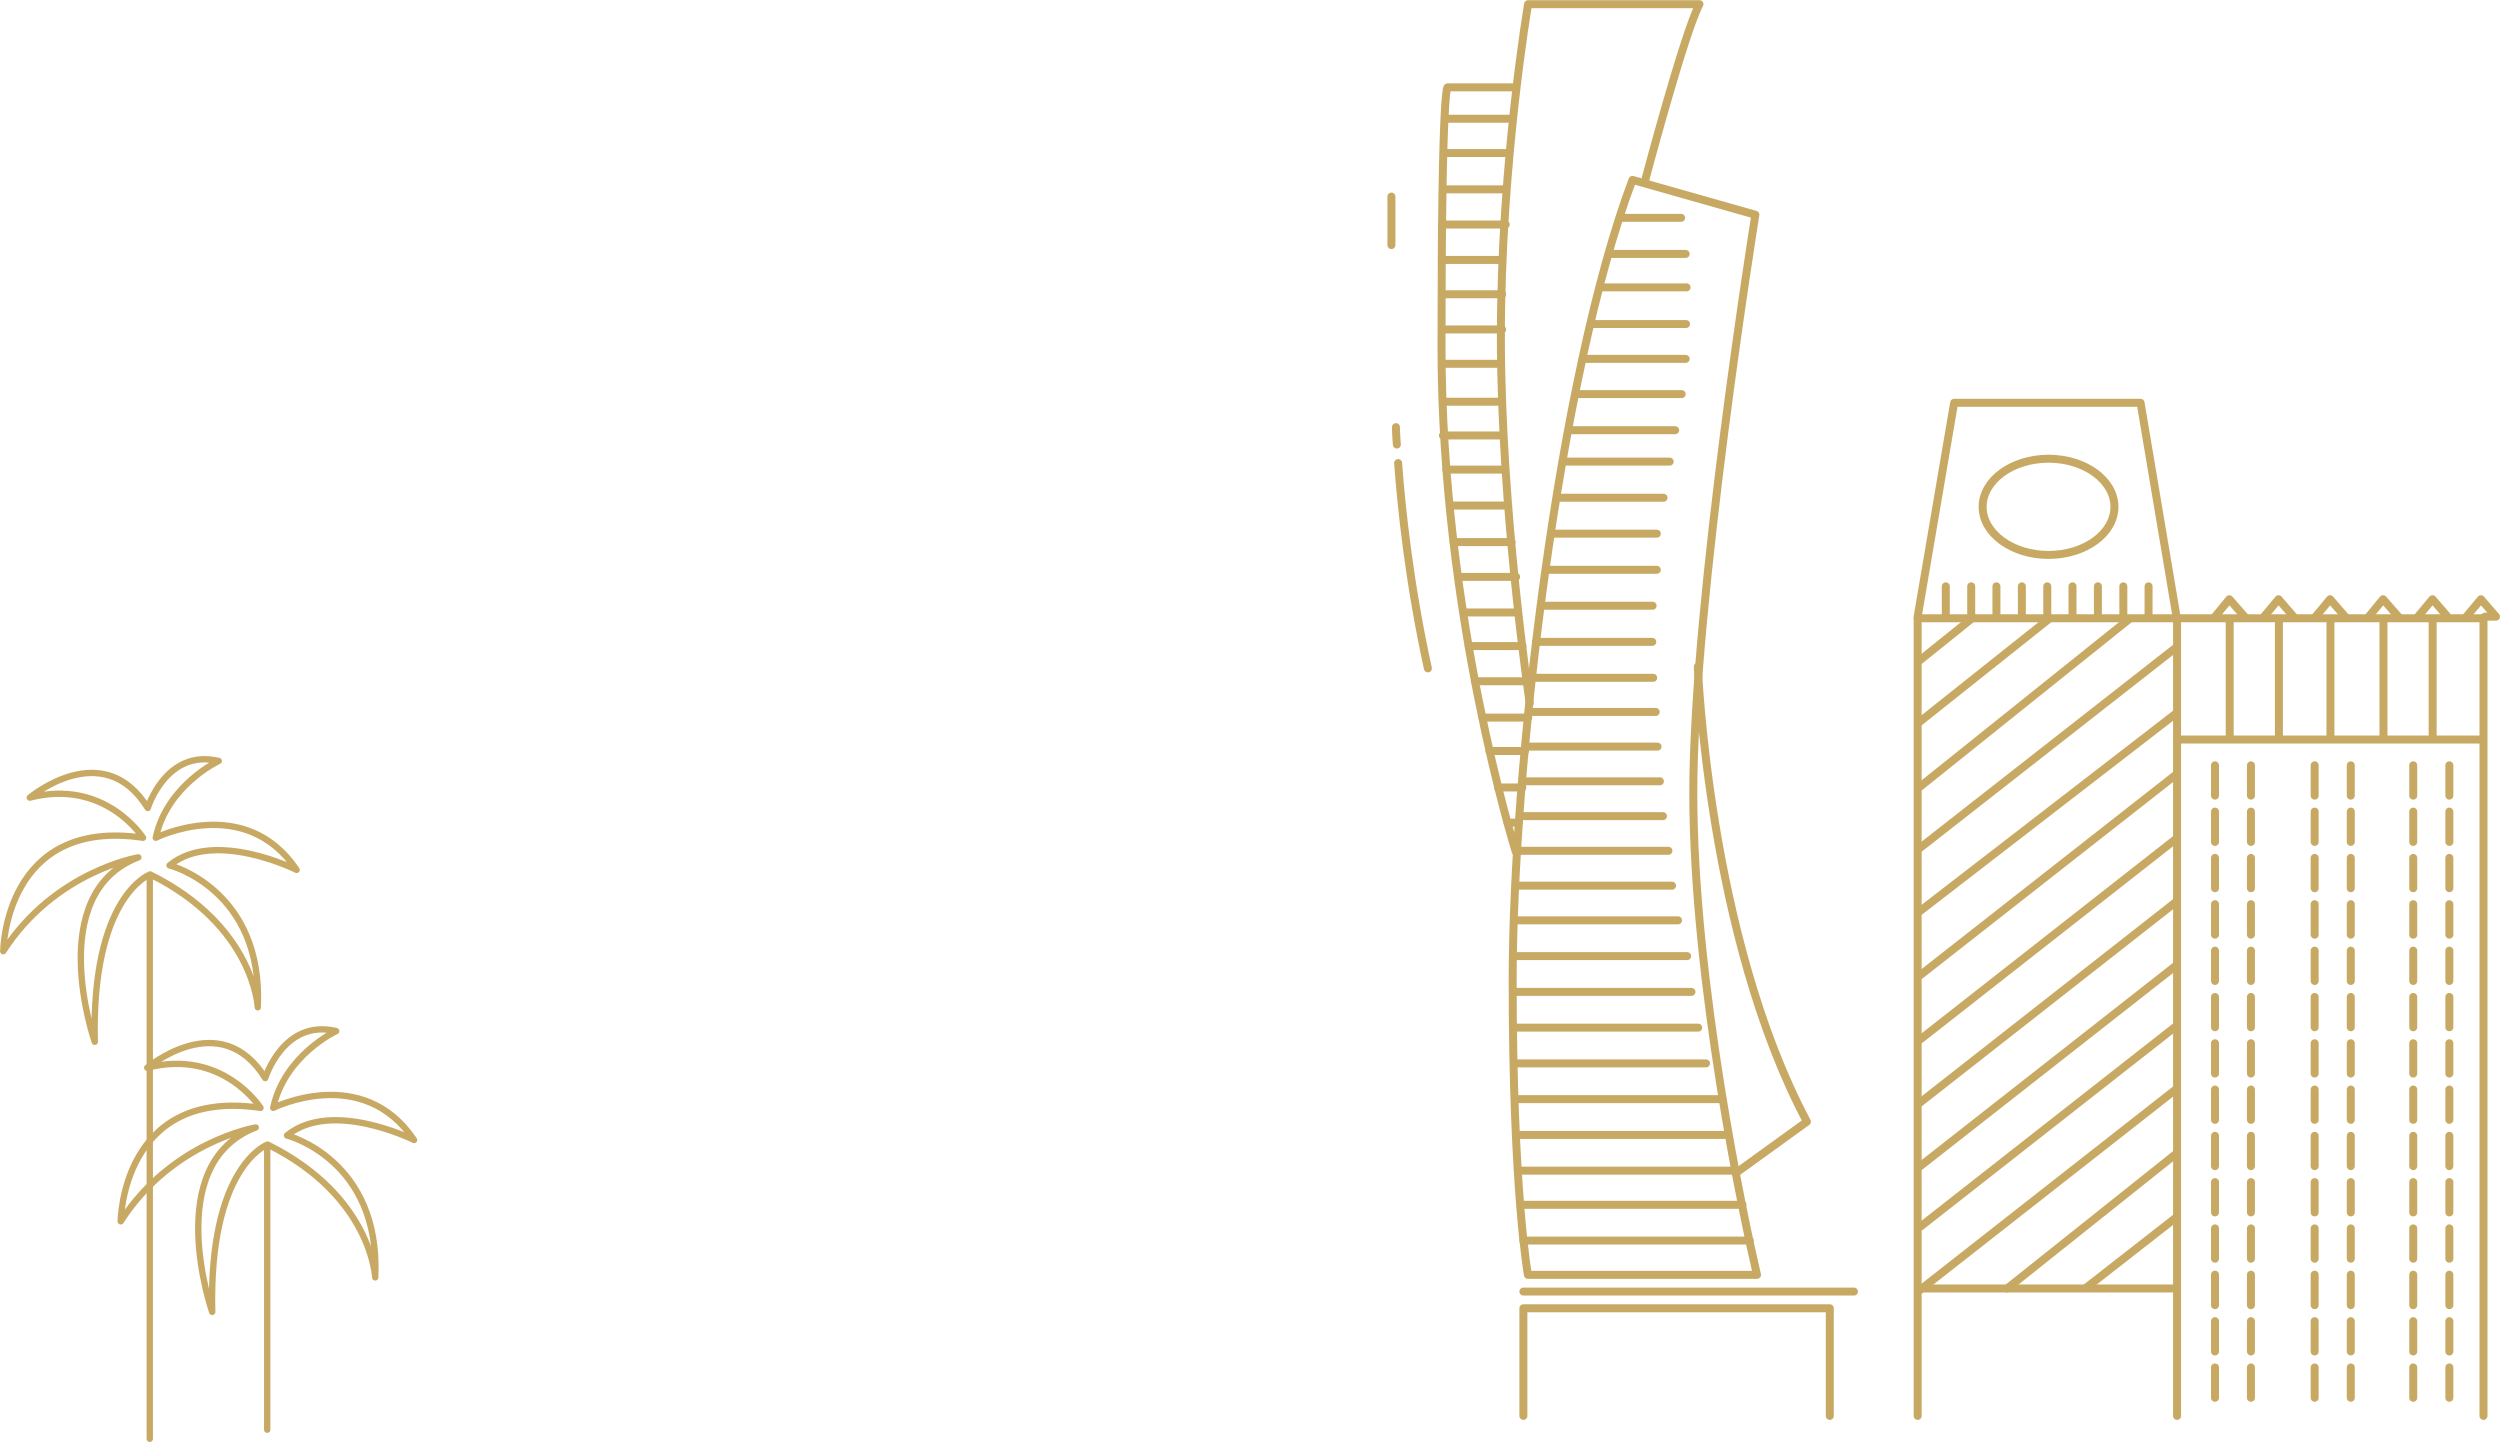 <?xml version="1.0" encoding="UTF-8"?>
<svg id="Layer_2" data-name="Layer 2" xmlns="http://www.w3.org/2000/svg" viewBox="0 0 137.72 79.43">
  <defs>
    <style>
      .cls-1 {
        stroke-width: .44px;
      }

      .cls-1, .cls-2 {
        fill: none;
        stroke: #c7a964;
        stroke-linecap: round;
        stroke-linejoin: round;
      }

      .cls-2 {
        stroke-width: .35px;
      }
    </style>
  </defs>
  <g id="Layer_1-2" data-name="Layer 1">
    <g>
      <polyline class="cls-1" points="83.92 78 83.92 72.07 100.8 72.07 100.8 78"/>
      <line class="cls-1" x1="102.13" y1="71.15" x2="83.92" y2="71.15"/>
      <path class="cls-1" d="m96.79,70.23h-12.62s-.84-4.59-.84-16.21,2.51-33.25,6.6-44.11l6.77,1.92s-3.42,21.3-3.42,31.83,2.84,23.73,3.51,26.57Z"/>
      <path class="cls-1" d="m83.5,46.92s-4.09-13.03-4.09-27.82.34-14.29.34-14.29h3.76"/>
      <path class="cls-1" d="m90.61,10s2.17-8.19,3.01-9.77h-9.44s-1.5,8.77-1.5,18.3,1.59,20.22,1.59,20.22"/>
      <path class="cls-1" d="m93.53,36.73s.58,14.87,6.01,25.06l-3.93,2.84"/>
      <line class="cls-1" x1="92.61" y1="12" x2="89.27" y2="12"/>
      <line class="cls-1" x1="91.98" y1="25.43" x2="86.09" y2="25.43"/>
      <line class="cls-1" x1="91.21" y1="39.22" x2="84.22" y2="39.22"/>
      <line class="cls-1" x1="92.94" y1="52.67" x2="83.42" y2="52.67"/>
      <line class="cls-1" x1="92.86" y1="13.99" x2="88.67" y2="13.99"/>
      <line class="cls-1" x1="91.64" y1="27.42" x2="85.84" y2="27.42"/>
      <line class="cls-1" x1="91.31" y1="41.13" x2="84.09" y2="41.13"/>
      <line class="cls-1" x1="93.18" y1="54.64" x2="83.42" y2="54.64"/>
      <line class="cls-1" x1="92.91" y1="15.83" x2="88.17" y2="15.83"/>
      <line class="cls-1" x1="91.27" y1="29.4" x2="85.49" y2="29.4"/>
      <line class="cls-1" x1="91.44" y1="43.04" x2="83.92" y2="43.04"/>
      <line class="cls-1" x1="93.55" y1="56.61" x2="83.42" y2="56.61"/>
      <line class="cls-1" x1="92.88" y1="17.85" x2="87.63" y2="17.85"/>
      <line class="cls-1" x1="91.27" y1="31.39" x2="85.26" y2="31.39"/>
      <line class="cls-1" x1="91.61" y1="44.96" x2="83.72" y2="44.96"/>
      <line class="cls-1" x1="93.98" y1="58.58" x2="83.42" y2="58.58"/>
      <line class="cls-1" x1="92.86" y1="19.77" x2="87.26" y2="19.77"/>
      <line class="cls-1" x1="91.04" y1="33.37" x2="84.93" y2="33.37"/>
      <line class="cls-1" x1="91.91" y1="46.87" x2="83.59" y2="46.87"/>
      <line class="cls-1" x1="94.82" y1="60.55" x2="83.45" y2="60.55"/>
      <line class="cls-1" x1="92.64" y1="21.71" x2="86.83" y2="21.71"/>
      <line class="cls-1" x1="91.02" y1="35.36" x2="84.62" y2="35.36"/>
      <line class="cls-1" x1="92.11" y1="48.79" x2="83.55" y2="48.79"/>
      <line class="cls-1" x1="95.15" y1="62.52" x2="83.62" y2="62.52"/>
      <line class="cls-1" x1="95.99" y1="66.37" x2="83.79" y2="66.37"/>
      <line class="cls-1" x1="92.28" y1="23.7" x2="86.46" y2="23.7"/>
      <line class="cls-1" x1="91.07" y1="37.34" x2="84.46" y2="37.34"/>
      <line class="cls-1" x1="92.44" y1="50.7" x2="83.45" y2="50.7"/>
      <line class="cls-1" x1="95.55" y1="64.49" x2="83.65" y2="64.49"/>
      <line class="cls-1" x1="96.39" y1="68.34" x2="83.92" y2="68.34"/>
      <line class="cls-1" x1="79.68" y1="6.54" x2="83.25" y2="6.54"/>
      <line class="cls-1" x1="79.54" y1="8.43" x2="83.12" y2="8.43"/>
      <line class="cls-1" x1="79.54" y1="10.43" x2="82.95" y2="10.43"/>
      <line class="cls-1" x1="79.54" y1="12.37" x2="82.95" y2="12.37"/>
      <line class="cls-1" x1="79.54" y1="14.32" x2="82.75" y2="14.32"/>
      <line class="cls-1" x1="79.54" y1="16.21" x2="82.75" y2="16.21"/>
      <line class="cls-1" x1="79.44" y1="18.15" x2="82.75" y2="18.15"/>
      <line class="cls-1" x1="79.49" y1="20.04" x2="82.69" y2="20.04"/>
      <line class="cls-1" x1="79.49" y1="22.13" x2="82.69" y2="22.13"/>
      <line class="cls-1" x1="79.49" y1="23.99" x2="82.69" y2="23.99"/>
      <line class="cls-1" x1="79.68" y1="25.87" x2="82.87" y2="25.87"/>
      <line class="cls-1" x1="79.88" y1="27.85" x2="83.07" y2="27.85"/>
      <line class="cls-1" x1="80.08" y1="29.86" x2="83.27" y2="29.86"/>
      <line class="cls-1" x1="80.33" y1="31.78" x2="83.52" y2="31.78"/>
      <line class="cls-1" x1="80.63" y1="33.74" x2="83.59" y2="33.74"/>
      <line class="cls-1" x1="80.91" y1="35.59" x2="83.87" y2="35.59"/>
      <line class="cls-1" x1="81.25" y1="37.53" x2="84.12" y2="37.53"/>
      <line class="cls-1" x1="81.67" y1="39.53" x2="84.19" y2="39.53"/>
      <line class="cls-1" x1="82.05" y1="41.37" x2="84.01" y2="41.37"/>
      <line class="cls-1" x1="82.52" y1="43.38" x2="83.86" y2="43.38"/>
      <line class="cls-1" x1="83.05" y1="45.32" x2="83.67" y2="45.32"/>
      <polyline class="cls-1" points="105.64 78 105.64 33.97 107.65 22.19 117.92 22.19 119.93 34.14 119.93 78"/>
      <polyline class="cls-1" points="136.81 78 136.81 34.06 105.64 34.06"/>
      <line class="cls-1" x1="119.93" y1="40.74" x2="136.72" y2="40.74"/>
      <polyline class="cls-1" points="122.02 33.97 122.81 33.01 123.65 33.97"/>
      <polyline class="cls-1" points="124.72 33.97 125.52 33.01 126.35 33.97"/>
      <polyline class="cls-1" points="127.56 33.97 128.36 33.01 129.19 33.97"/>
      <polyline class="cls-1" points="130.49 33.97 131.28 33.01 132.12 33.97"/>
      <polyline class="cls-1" points="133.2 33.97 134 33.01 134.83 33.97"/>
      <polyline class="cls-1" points="135.87 33.97 136.67 33.01 137.5 33.97 136.89 33.97"/>
      <line class="cls-1" x1="122.83" y1="40.66" x2="122.83" y2="34.14"/>
      <line class="cls-1" x1="125.54" y1="40.66" x2="125.54" y2="34.14"/>
      <line class="cls-1" x1="128.38" y1="40.66" x2="128.38" y2="34.14"/>
      <line class="cls-1" x1="131.3" y1="40.66" x2="131.3" y2="34.14"/>
      <line class="cls-1" x1="134.01" y1="40.66" x2="134.01" y2="34.14"/>
      <line class="cls-1" x1="107.19" y1="32.3" x2="107.19" y2="33.93"/>
      <line class="cls-1" x1="108.59" y1="32.3" x2="108.59" y2="33.93"/>
      <line class="cls-1" x1="109.98" y1="32.3" x2="109.98" y2="33.93"/>
      <line class="cls-1" x1="111.38" y1="32.3" x2="111.38" y2="33.93"/>
      <line class="cls-1" x1="112.78" y1="32.3" x2="112.78" y2="33.93"/>
      <line class="cls-1" x1="114.17" y1="32.3" x2="114.17" y2="33.93"/>
      <line class="cls-1" x1="115.57" y1="32.3" x2="115.57" y2="33.93"/>
      <line class="cls-1" x1="116.97" y1="32.3" x2="116.97" y2="33.93"/>
      <line class="cls-1" x1="118.36" y1="32.3" x2="118.36" y2="33.93"/>
      <path class="cls-1" d="m112.85,30.57c2.01,0,3.63-1.19,3.63-2.65s-1.63-2.65-3.63-2.65-3.63,1.19-3.63,2.65,1.63,2.65,3.63,2.65Z"/>
      <line class="cls-1" x1="108.69" y1="34.02" x2="105.73" y2="36.4"/>
      <line class="cls-1" x1="112.87" y1="34.1" x2="105.73" y2="39.78"/>
      <line class="cls-1" x1="117.3" y1="34.1" x2="105.73" y2="43.37"/>
      <line class="cls-1" x1="119.8" y1="35.73" x2="105.77" y2="46.71"/>
      <line class="cls-1" x1="119.85" y1="39.32" x2="105.73" y2="50.22"/>
      <line class="cls-1" x1="119.89" y1="42.66" x2="105.77" y2="53.73"/>
      <line class="cls-1" x1="119.89" y1="46.2" x2="105.77" y2="57.27"/>
      <line class="cls-1" x1="119.89" y1="49.67" x2="105.77" y2="60.74"/>
      <line class="cls-1" x1="119.89" y1="53.18" x2="105.77" y2="64.25"/>
      <line class="cls-1" x1="119.89" y1="56.52" x2="105.77" y2="67.59"/>
      <line class="cls-1" x1="119.89" y1="59.99" x2="105.77" y2="71.06"/>
      <line class="cls-1" x1="110.57" y1="70.98" x2="119.89" y2="63.55"/>
      <line class="cls-1" x1="105.73" y1="70.98" x2="119.85" y2="70.98"/>
      <line class="cls-1" x1="114.92" y1="70.94" x2="119.89" y2="67.06"/>
      <line class="cls-1" x1="122.02" y1="42.16" x2="122.02" y2="43.83"/>
      <line class="cls-1" x1="122.02" y1="44.71" x2="122.02" y2="46.38"/>
      <line class="cls-1" x1="122.02" y1="47.26" x2="122.02" y2="48.93"/>
      <line class="cls-1" x1="122.02" y1="49.81" x2="122.02" y2="51.49"/>
      <line class="cls-1" x1="122.02" y1="52.37" x2="122.02" y2="54.04"/>
      <line class="cls-1" x1="122.02" y1="54.92" x2="122.02" y2="56.59"/>
      <line class="cls-1" x1="122.02" y1="57.47" x2="122.02" y2="59.14"/>
      <line class="cls-1" x1="122.02" y1="60.02" x2="122.02" y2="61.69"/>
      <line class="cls-1" x1="122.02" y1="62.57" x2="122.02" y2="64.24"/>
      <line class="cls-1" x1="122.02" y1="65.12" x2="122.02" y2="66.79"/>
      <line class="cls-1" x1="122.02" y1="67.67" x2="122.02" y2="69.34"/>
      <line class="cls-1" x1="122.02" y1="70.22" x2="122.02" y2="71.9"/>
      <line class="cls-1" x1="122.02" y1="72.78" x2="122.02" y2="74.45"/>
      <line class="cls-1" x1="122.02" y1="75.33" x2="122.02" y2="77"/>
      <line class="cls-1" x1="127.51" y1="42.16" x2="127.51" y2="43.83"/>
      <line class="cls-1" x1="127.51" y1="44.71" x2="127.51" y2="46.38"/>
      <line class="cls-1" x1="127.51" y1="47.26" x2="127.51" y2="48.93"/>
      <line class="cls-1" x1="127.51" y1="49.81" x2="127.51" y2="51.49"/>
      <line class="cls-1" x1="127.51" y1="52.37" x2="127.51" y2="54.04"/>
      <line class="cls-1" x1="127.51" y1="54.92" x2="127.51" y2="56.59"/>
      <line class="cls-1" x1="127.51" y1="57.47" x2="127.51" y2="59.14"/>
      <line class="cls-1" x1="127.51" y1="60.02" x2="127.51" y2="61.69"/>
      <line class="cls-1" x1="127.51" y1="62.57" x2="127.51" y2="64.24"/>
      <line class="cls-1" x1="127.51" y1="65.12" x2="127.51" y2="66.79"/>
      <line class="cls-1" x1="127.51" y1="67.67" x2="127.51" y2="69.34"/>
      <line class="cls-1" x1="127.51" y1="70.22" x2="127.51" y2="71.9"/>
      <line class="cls-1" x1="127.51" y1="72.78" x2="127.51" y2="74.45"/>
      <line class="cls-1" x1="127.51" y1="75.33" x2="127.51" y2="77"/>
      <line class="cls-1" x1="132.94" y1="42.16" x2="132.94" y2="43.83"/>
      <line class="cls-1" x1="132.94" y1="44.71" x2="132.94" y2="46.38"/>
      <line class="cls-1" x1="132.94" y1="47.26" x2="132.94" y2="48.93"/>
      <line class="cls-1" x1="132.94" y1="49.81" x2="132.94" y2="51.49"/>
      <line class="cls-1" x1="132.94" y1="52.37" x2="132.94" y2="54.04"/>
      <line class="cls-1" x1="132.94" y1="54.92" x2="132.94" y2="56.59"/>
      <line class="cls-1" x1="132.94" y1="57.47" x2="132.94" y2="59.14"/>
      <line class="cls-1" x1="132.94" y1="60.02" x2="132.94" y2="61.69"/>
      <line class="cls-1" x1="132.94" y1="62.57" x2="132.94" y2="64.24"/>
      <line class="cls-1" x1="132.94" y1="65.12" x2="132.94" y2="66.79"/>
      <line class="cls-1" x1="132.94" y1="67.67" x2="132.94" y2="69.34"/>
      <line class="cls-1" x1="132.94" y1="70.22" x2="132.94" y2="71.9"/>
      <line class="cls-1" x1="132.94" y1="72.78" x2="132.94" y2="74.45"/>
      <line class="cls-1" x1="132.94" y1="75.33" x2="132.94" y2="77"/>
      <line class="cls-1" x1="124" y1="42.16" x2="124" y2="43.83"/>
      <line class="cls-1" x1="124" y1="44.71" x2="124" y2="46.38"/>
      <line class="cls-1" x1="124" y1="47.26" x2="124" y2="48.93"/>
      <line class="cls-1" x1="124" y1="49.81" x2="124" y2="51.49"/>
      <line class="cls-1" x1="124" y1="52.37" x2="124" y2="54.04"/>
      <line class="cls-1" x1="124" y1="54.92" x2="124" y2="56.59"/>
      <line class="cls-1" x1="124" y1="57.47" x2="124" y2="59.14"/>
      <line class="cls-1" x1="124" y1="60.02" x2="124" y2="61.69"/>
      <line class="cls-1" x1="124" y1="62.57" x2="124" y2="64.24"/>
      <line class="cls-1" x1="124" y1="65.12" x2="124" y2="66.79"/>
      <line class="cls-1" x1="124" y1="67.67" x2="124" y2="69.34"/>
      <line class="cls-1" x1="124" y1="70.22" x2="124" y2="71.9"/>
      <line class="cls-1" x1="124" y1="72.78" x2="124" y2="74.45"/>
      <line class="cls-1" x1="124" y1="75.33" x2="124" y2="77"/>
      <line class="cls-1" x1="129.5" y1="42.16" x2="129.5" y2="43.83"/>
      <line class="cls-1" x1="129.5" y1="44.71" x2="129.5" y2="46.38"/>
      <line class="cls-1" x1="129.5" y1="47.26" x2="129.5" y2="48.93"/>
      <line class="cls-1" x1="129.5" y1="49.81" x2="129.5" y2="51.49"/>
      <line class="cls-1" x1="129.5" y1="52.37" x2="129.5" y2="54.04"/>
      <line class="cls-1" x1="129.5" y1="54.92" x2="129.5" y2="56.59"/>
      <line class="cls-1" x1="129.5" y1="57.47" x2="129.5" y2="59.14"/>
      <line class="cls-1" x1="129.5" y1="60.02" x2="129.5" y2="61.69"/>
      <line class="cls-1" x1="129.5" y1="62.57" x2="129.5" y2="64.24"/>
      <line class="cls-1" x1="129.5" y1="65.12" x2="129.5" y2="66.79"/>
      <line class="cls-1" x1="129.5" y1="67.67" x2="129.5" y2="69.34"/>
      <line class="cls-1" x1="129.5" y1="70.22" x2="129.5" y2="71.9"/>
      <line class="cls-1" x1="129.5" y1="72.78" x2="129.5" y2="74.45"/>
      <line class="cls-1" x1="129.5" y1="75.33" x2="129.5" y2="77"/>
      <line class="cls-1" x1="134.93" y1="42.16" x2="134.93" y2="43.83"/>
      <line class="cls-1" x1="134.93" y1="44.71" x2="134.93" y2="46.38"/>
      <line class="cls-1" x1="134.93" y1="47.26" x2="134.93" y2="48.93"/>
      <line class="cls-1" x1="134.93" y1="49.81" x2="134.93" y2="51.49"/>
      <line class="cls-1" x1="134.93" y1="52.37" x2="134.93" y2="54.04"/>
      <line class="cls-1" x1="134.93" y1="54.92" x2="134.93" y2="56.59"/>
      <line class="cls-1" x1="134.93" y1="57.47" x2="134.93" y2="59.14"/>
      <line class="cls-1" x1="134.93" y1="60.02" x2="134.93" y2="61.69"/>
      <line class="cls-1" x1="134.93" y1="62.57" x2="134.93" y2="64.24"/>
      <line class="cls-1" x1="134.93" y1="65.12" x2="134.93" y2="66.79"/>
      <line class="cls-1" x1="134.93" y1="67.67" x2="134.93" y2="69.34"/>
      <line class="cls-1" x1="134.93" y1="70.22" x2="134.93" y2="71.9"/>
      <line class="cls-1" x1="134.93" y1="72.78" x2="134.93" y2="74.45"/>
      <line class="cls-1" x1="134.93" y1="75.33" x2="134.93" y2="77"/>
      <line class="cls-1" x1="76.65" y1="10.83" x2="76.65" y2="13.5"/>
      <path class="cls-1" d="m76.9,23.53s0,.34.05.96"/>
      <path class="cls-1" d="m77.02,25.51c.17,2.35.6,6.56,1.64,11.31"/>
      <path class="cls-2" d="m8.25,48.18s-3.22,1.2-3.03,9.21c0,0-2.84-8.14,2.4-10.16,0,0-4.6.76-7.44,5.17,0,0,.06-7.38,7.7-6.25,0,0-2.08-3.28-6.24-2.21,0,0,4.04-3.41,6.5.57,0,0,1.01-3.28,3.91-2.59,0,0-2.84,1.32-3.47,4.23,0,0,4.92-2.46,7.76,1.77,0,0-4.54-2.27-7-.25,0,0,5.17,1.32,4.86,7.82,0,0-.19-4.48-5.93-7.32Z"/>
      <line class="cls-2" x1="8.25" y1="48.31" x2="8.25" y2="79.26"/>
      <path class="cls-2" d="m14.72,63.06s-3.22,1.2-3.03,9.21c0,0-2.84-8.14,2.4-10.16,0,0-4.6.76-7.44,5.17,0,0,.06-7.38,7.7-6.25,0,0-2.08-3.28-6.24-2.21,0,0,4.04-3.41,6.5.57,0,0,1.01-3.28,3.91-2.59,0,0-2.84,1.32-3.47,4.23,0,0,4.92-2.46,7.76,1.77,0,0-4.54-2.27-7-.25,0,0,5.17,1.32,4.86,7.82,0,0-.19-4.48-5.93-7.32Z"/>
      <line class="cls-2" x1="14.72" y1="63.19" x2="14.72" y2="78.76"/>
    </g>
  </g>
</svg>